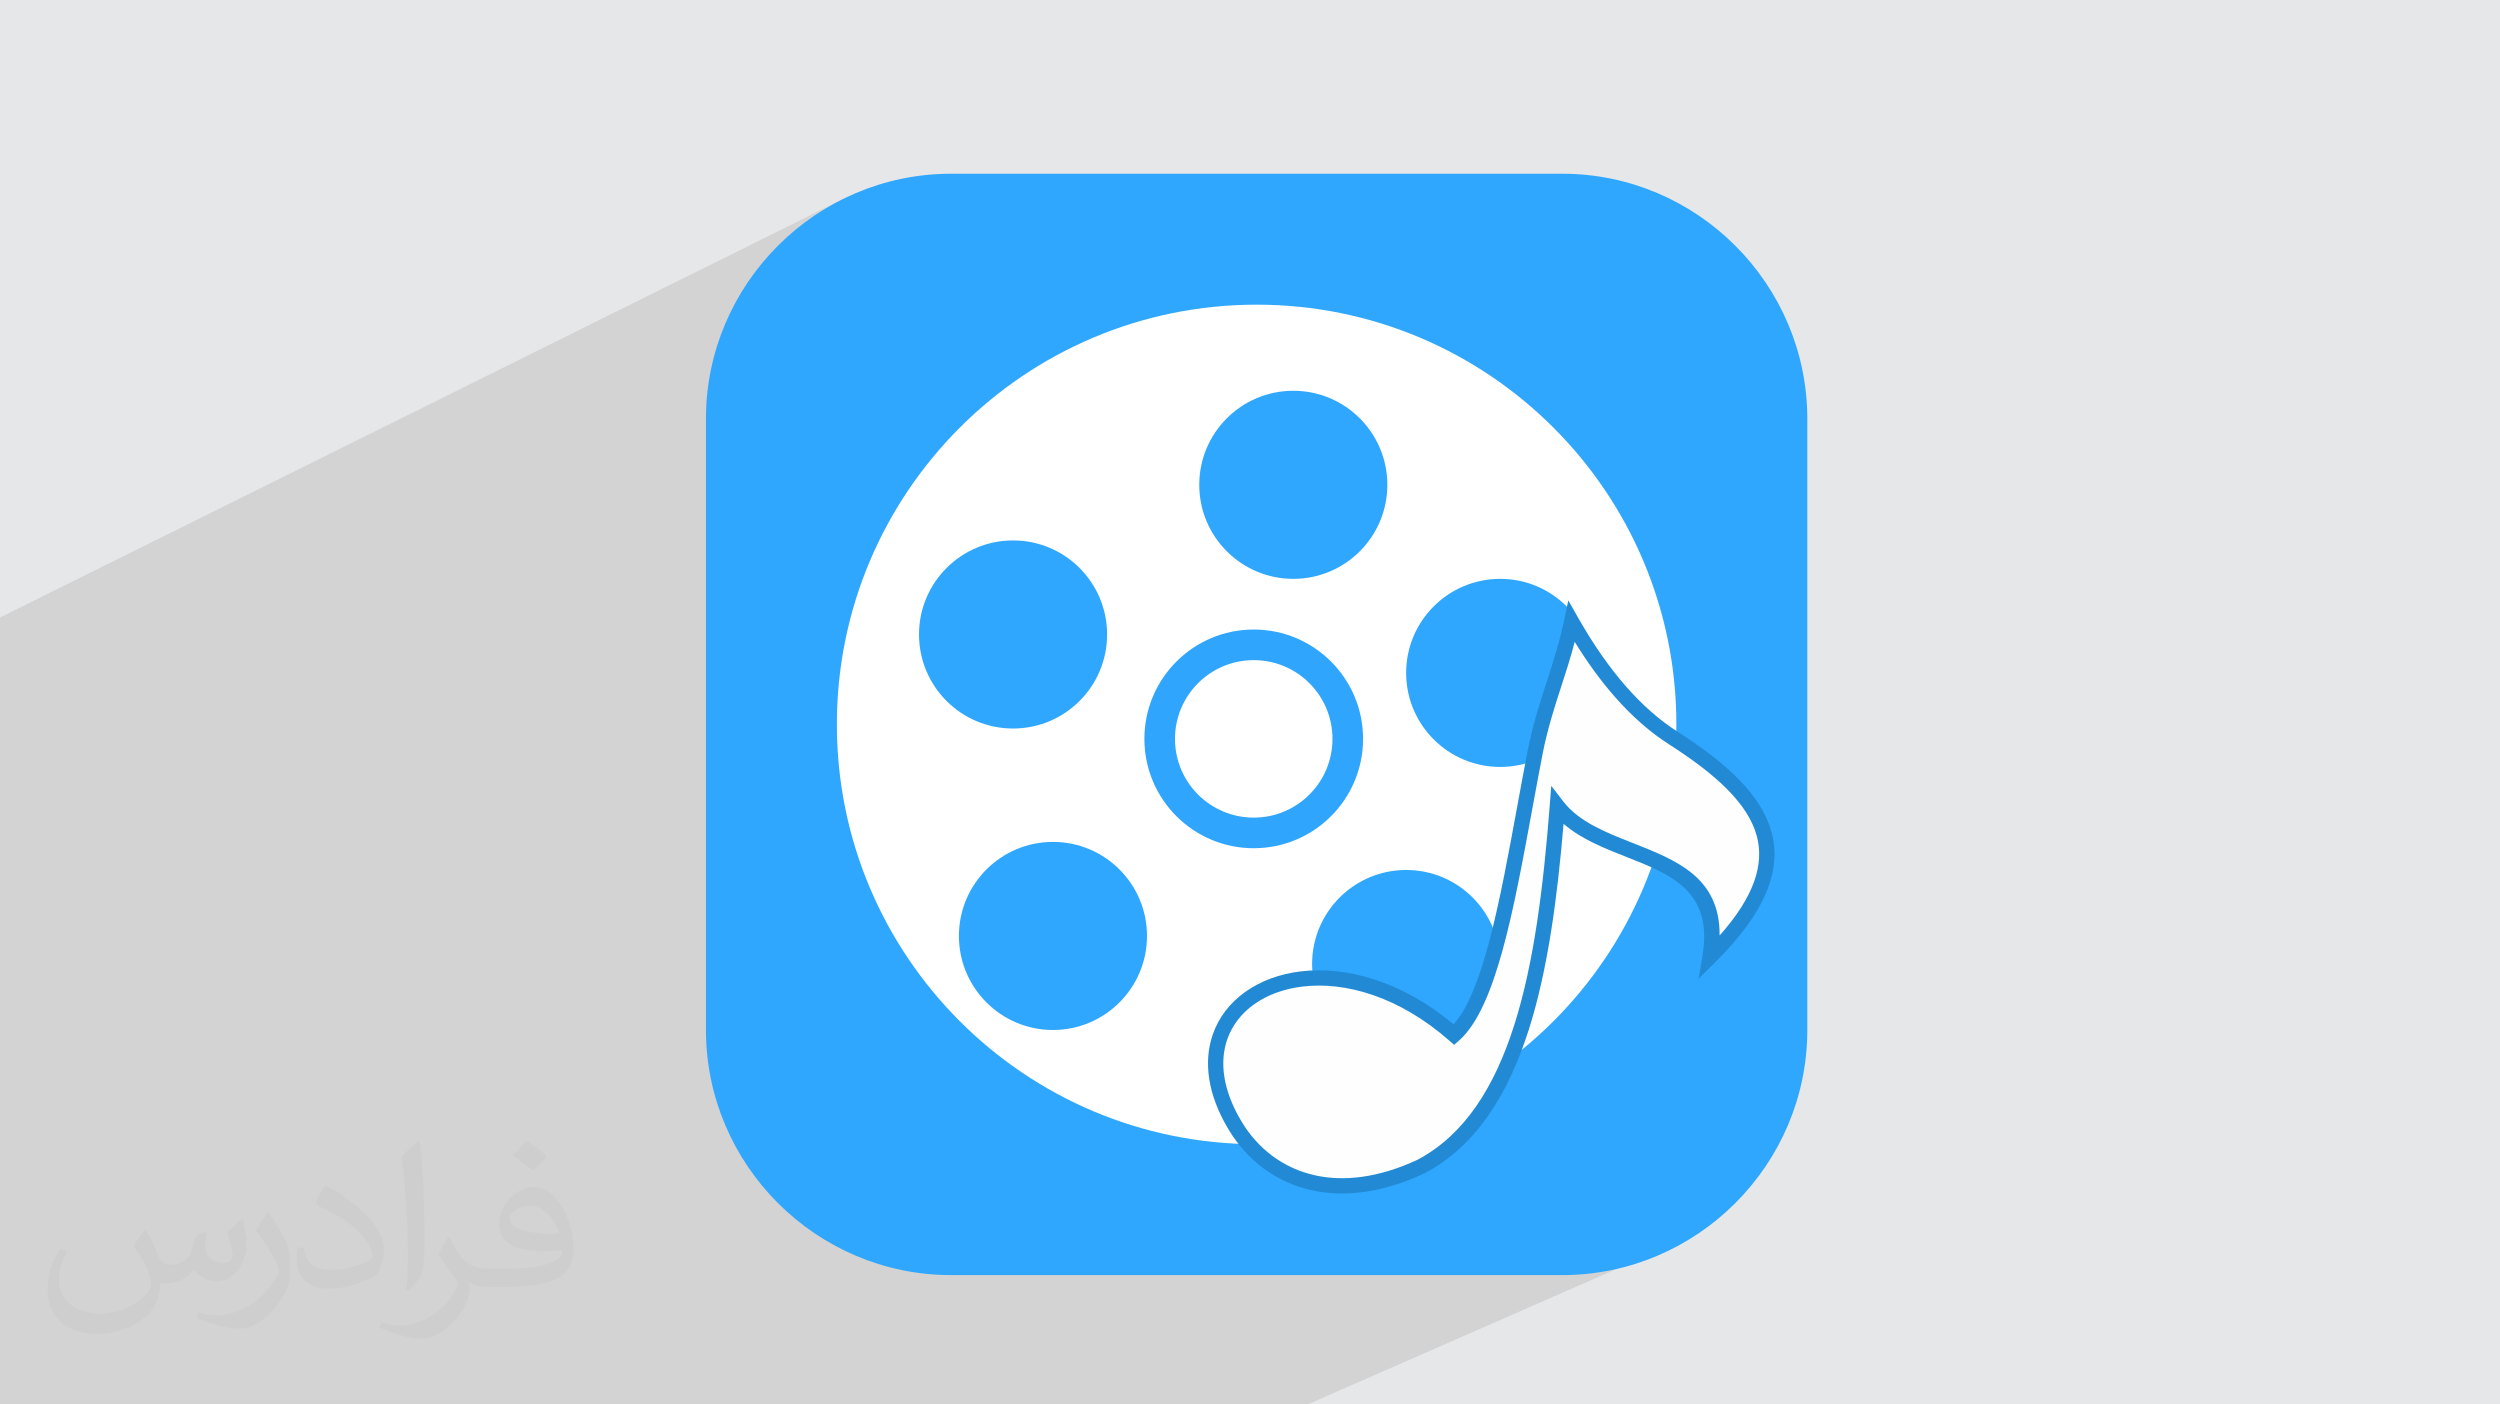 <?xml version="1.0" encoding="UTF-8"?>
<!DOCTYPE svg PUBLIC "-//W3C//DTD SVG 1.0//EN" "http://www.w3.org/TR/2001/REC-SVG-20010904/DTD/svg10.dtd">
<!-- Creator: CorelDRAW -->
<svg xmlns="http://www.w3.org/2000/svg" xml:space="preserve" width="94.192mm" height="52.917mm" version="1.0" style="shape-rendering:geometricPrecision; text-rendering:geometricPrecision; image-rendering:optimizeQuality; fill-rule:evenodd; clip-rule:evenodd"
viewBox="0 0 9355.43 5255.86"
 xmlns:xlink="http://www.w3.org/1999/xlink"
 xmlns:xodm="http://www.corel.com/coreldraw/odm/2003">
 <defs>
  <style type="text/css">
   <![CDATA[
    .fil6 {fill:#FEFEFE}
    .fil3 {fill:#2FA7FE}
    .fil4 {fill:white}
    .fil7 {fill:#228AD4;fill-rule:nonzero}
    .fil5 {fill:#2FA5FD;fill-rule:nonzero}
    .fil2 {fill:#373435;fill-opacity:0.031}
    .fil1 {fill:#2B2A29;fill-opacity:0.102}
    .fil0 {fill:#E6E7E8}
   ]]>
  </style>
 </defs>
 <g id="Layer_x0020_1">
  <polygon class="fil0" points="-0,0 9355.43,0 9355.43,5255.86 -0,5255.86 "/>
  <polygon class="fil1" points="6361.93,4611.77 4893.02,5255.86 -0,5255.86 -0,2310.71 3153.74,745.07 "/>
  <path class="fil2" d="M545.65 4603.34c17.86,27.07 29.44,53.08 40.74,81.99 8.4,16.83 12.86,47.83 52.29,47.83 11.55,0 28.13,-3.41 42.84,-11.55 16.55,-8.68 29.16,-21.82 35.75,-41.78l15.76 -53.08 38.37 -18.92 2.62 2.62c-5.24,19.98 -6.56,39.15 -6.56,54.14 0,44.4 38.37,61.23 68.85,61.23 17.86,0 33.91,-8.68 33.91,-24.98 0,-21.02 -8.93,-56.76 -20.51,-88.82 17.86,-17.86 35.75,-35.75 56.24,-50.21l3.15 1.59c8.93,37.84 13.93,75.16 13.93,100.13 0,24.44 -10.78,51.52 -19.71,69.13 -18.39,34.68 -50.98,62.29 -90.39,62.29 -29.95,0 -63.32,-14.99 -86.2,-42.84l-1.31 0c-21.54,26.82 -54.93,50.98 -108.28,50.98l-16.55 0c-2.62,35.22 -10.24,60.17 -21.82,82.52 -31.78,62.01 -126.14,105.91 -214.97,105.91 -123.52,0 -185.53,-71.21 -185.53,-166.08 0,-58.6 19.17,-113 48.62,-151.62l24.17 9.99c-18.39,35.22 -30.75,68.31 -30.75,100.91 0,88.82 72.28,131.14 155.58,131.14 77.27,0 172.91,-49.15 190.27,-106.16 -6.56,-62.29 -29.95,-91.45 -65.69,-148.21 10.78,-18.92 24.7,-37.84 42.05,-58.07l3.15 0 0 0 0 0 -0.02 -0.09zm1424.6 -334.27c26.01,16.3 51.52,35.47 76.47,57.55 -13.93,19.71 -31.29,37.59 -52.83,53.36 -24.98,-20.23 -49.93,-37.59 -75.44,-55.98 17.33,-19.45 34.44,-38.09 51.77,-54.93l0 0 0 0 0 0 0 0 0 0 0.03 0zm13.4 242.83c-42.05,0 -76.47,27.6 -76.47,48.08 0,43.9 84.09,57.55 184.74,57.01 -12.61,-51.52 -56.76,-105.12 -108.28,-105.12l0.01 0.03zm-94.36 234.95c54.67,0 102.5,-1.59 139,-10.78 40.74,-10.24 75.16,-30.75 75.16,-44.93 0,-3.68 0,-8.14 -1.31,-11.83 -22.85,2.1 -49.15,2.1 -72,2.1 -74.1,0 -130.86,-16.83 -153.21,-58.35 -5.52,-11.55 -9.46,-24.44 -9.46,-39.15 0,-40.22 17.33,-79.37 47.83,-106.44 25.48,-22.33 53.6,-36.25 82.24,-36.25 51.77,0 93.02,41.53 121.93,106.97 15.76,35.75 26.54,77 26.54,129.04 0,34.68 -9.46,63.86 -31.01,85.4 -40.22,38.9 -114.31,53.6 -227.84,53.6l-51.52 0 0 0 -13.4 0c-28.13,0 -48.36,-5 -64.38,-17.33l-2.62 0c0.78,6.56 1.31,12.86 1.31,18.92 0,25.48 -8.4,58.07 -25.48,84.09 -50.46,74.9 -105.12,107.47 -152.43,107.47 -47.83,0 -106.44,-18.39 -159.27,-42.31l9.46 -18.39c17.08,7.09 40.74,11.83 73.31,11.83 85.4,0 197.61,-81.99 211.54,-162.15 -3.15,-6.56 -8.93,-15.24 -17.08,-24.44 -24.98,-29.7 -40.74,-54.39 -55.45,-80.4 12.61,-24.98 24.17,-44.93 34.94,-63.07l4.47 -0.53c36.53,74.37 69.63,116.93 143.47,116.93l11.55 0 0 0 53.6 0 0 0 0 0 0 0 0 0 0 0 0.09 0.01zm-370.02 78.58c6.31,-34.16 6.83,-72.53 6.83,-108.28l0 -53.08c0,-99.08 -12.61,-243.07 -22.85,-336.9 17.86,-19.17 42.84,-41.78 62.54,-57.01l5.78 1.59c13.4,118 16.55,254.66 16.55,381.04 0,33.12 -1.31,65.44 -4.47,89.08 -1.84,29.95 -19.17,52.55 -56.24,87.24l-8.14 -3.68zm-380.79 -156.36c1.84,46.52 24.7,83.05 104.6,83.05 49.67,0 91.71,-12.86 138.23,-34.94 8.4,-3.68 12.86,-8.68 12.86,-12.86 0,-29.16 -22.33,-67.79 -59.91,-103.01 -36.53,-33.12 -84.89,-62.29 -130.07,-81.74 -15.51,-6.56 -20.51,-13.4 -20.51,-19.98 0,-13.4 17.86,-41.53 32.6,-61.76l5 -0.53c51.77,27.07 109.59,67.28 152.43,111.94 38.9,41.25 63.07,83.05 63.07,128.51 0,33.63 -10.24,65.17 -26.82,94.61 -56.76,28.63 -117.21,50.46 -177.12,50.46 -72.78,0 -122.46,-34.16 -122.46,-114.31 0,-8.68 0,-22.07 3.15,-39.43l24.98 0 0 0 0 0 0 0 0 0 0 0 -0.02 0zm-131.67 -132.2l45.21 73.06c16.55,27.07 32.06,56.52 32.06,103.01l0 59.39c0,48.08 -30.75,99.6 -80.4,150.58 -38.9,34.44 -73.31,49.15 -105.12,49.15 -47.3,0 -101.44,-14.71 -163.98,-41.53l7.09 -18.39c19.71,5.24 42.56,9.71 70.69,9.71 89.89,-0.53 181.84,-66.22 223.89,-146.37 5,-9.21 6.83,-17.86 6.83,-23.92 0,-9.21 -5,-19.45 -8.93,-28.63 -22.85,-43.09 -48.36,-82.52 -76.47,-119.05 14.71,-23.13 29.44,-45.46 45.46,-67.54l3.68 0.53 0 0 0 0 0 0 0 0 0 0 -0.02 0.01z"/>
  <g id="_2529964442640">
   <path class="fil3" d="M3558.91 650.14l2287.18 0c504.45,0 917.16,412.71 917.16,917.16l0 2287.18c0,504.45 -412.71,917.16 -917.16,917.16l-2287.18 0c-504.45,0 -917.16,-412.71 -917.16,-917.16l0 -2287.18c0,-504.45 412.71,-917.16 917.16,-917.16z"/>
   <path class="fil4" d="M4702.51 1140.11c867.52,0 1570.78,703.26 1570.78,1570.79 0,867.52 -703.26,1570.78 -1570.78,1570.78 -867.53,0 -1570.79,-703.26 -1570.79,-1570.78 0,-867.53 703.26,-1570.79 1570.79,-1570.79z"/>
   <path class="fil3" d="M4839.76 1462.34c194.36,0 351.93,157.57 351.93,351.92 0,194.37 -157.58,351.93 -351.93,351.93 -194.36,0 -351.93,-157.57 -351.93,-351.93 0,-194.36 157.58,-351.92 351.93,-351.92z"/>
   <path class="fil3" d="M5613.96 2166.19c194.36,0 351.92,157.57 351.92,351.93 0,194.36 -157.57,351.92 -351.92,351.92 -194.37,0 -351.93,-157.57 -351.93,-351.92 0,-194.37 157.57,-351.93 351.93,-351.93z"/>
   <path class="fil3" d="M5262.03 3255.6c194.36,0 351.93,157.57 351.93,351.93 0,194.36 -157.58,351.92 -351.93,351.92 -194.36,0 -351.93,-157.57 -351.93,-351.92 0,-194.37 157.58,-351.93 351.93,-351.93z"/>
   <path class="fil3" d="M3940.36 3150.53c194.36,0 351.92,157.58 351.92,351.93 0,194.36 -157.57,351.93 -351.92,351.93 -194.37,0 -351.93,-157.58 -351.93,-351.93 0,-194.36 157.57,-351.93 351.93,-351.93z"/>
   <path class="fil3" d="M3791.04 2022.41c194.37,0 351.93,157.58 351.93,351.93 0,194.36 -157.57,351.93 -351.93,351.93 -194.36,0 -351.92,-157.58 -351.92,-351.93 0,-194.36 157.57,-351.93 351.92,-351.93z"/>
   <path class="fil4" d="M4691.68 2413.05c194.36,0 351.92,157.57 351.92,351.93 0,194.36 -157.57,351.92 -351.92,351.92 -194.37,0 -351.93,-157.57 -351.93,-351.92 0,-194.37 157.57,-351.93 351.93,-351.93z"/>
   <path class="fil5" d="M4691.68 2355.8c112.98,0 215.28,45.83 289.32,119.86 74.06,74.04 119.85,176.36 119.85,289.32 0,112.98 -45.8,215.27 -119.85,289.31 -74.04,74.07 -176.34,119.86 -289.32,119.86 -112.96,0 -215.28,-45.8 -289.32,-119.86 -74.04,-74.04 -119.85,-176.33 -119.85,-289.31 0,-112.96 45.82,-215.28 119.85,-289.32 74.04,-74.04 176.36,-119.86 289.32,-119.86zm208.38 200.8c-53.31,-53.31 -127,-86.3 -208.38,-86.3 -81.38,0 -155.07,33 -208.38,86.3 -53.31,53.31 -86.3,127 -86.3,208.38 0,81.38 33,155.06 86.3,208.38 53.31,53.31 127,86.3 208.38,86.3 81.39,0 155.07,-33 208.38,-86.3 53.31,-53.32 86.3,-126.99 86.3,-208.38 0,-81.38 -33,-155.07 -86.3,-208.38z"/>
   <path class="fil6" d="M6399.19 3580.14c363.58,-361.2 223.34,-587.5 -138.19,-818.87 -136.99,-87.66 -263.84,-231.03 -379.72,-434.8 -37.99,180.53 -101.05,305.33 -137.4,493.21 -85.14,440.01 -149.35,917.38 -302.4,1052.29 -504.08,-441.58 -1104.36,-129.31 -818.18,342.43 117.82,194.2 365.24,304.72 694.87,150.82 369.55,-196.23 462.45,-743.28 509.68,-1348.21 170.93,221.87 641.2,144.39 571.35,563.12z"/>
   <path class="fil7" d="M6435.11 3500.78c128.87,-145.25 167.61,-265.16 139.29,-371.49 -32.62,-122.42 -153.77,-231.95 -328.82,-343.99 -70.65,-45.21 -138.66,-104.74 -203.83,-179.12 -51.42,-58.7 -101.1,-126.68 -148.93,-204.21 -15.35,59.1 -32.82,112.92 -50.33,166.86 -25.91,79.8 -51.93,159.93 -70.56,256.21 -13.98,72.29 -26.27,139.12 -38.44,205.4 -69.64,379 -136.42,742.5 -273.13,862.99l-18.79 16.56 -18.88 -16.56c-188.13,-164.81 -389.14,-220.95 -548.85,-201.55 -69.79,8.48 -131.4,31.42 -180.06,65.93 -47.7,33.83 -83.07,78.98 -101.49,132.58 -29.02,84.42 -16.39,190.92 55.38,309.23 59.17,97.53 153.18,172.57 275.16,199.04 106.88,23.21 235.63,9.35 381.94,-58.68 177.31,-94.21 288.81,-274.23 361.93,-504.24 74.41,-234.05 109.16,-520.11 132.63,-820.87l5.79 -74.14 45.31 58.83c58.48,75.91 159.22,115.58 258.37,154.61 165.94,65.34 327.96,129.17 326.31,346.59zm194.52 -386.02c37.51,140.84 -20.24,296.79 -210.32,485.62l-62.88 62.45 14.58 -87.39c40.17,-240.76 -119.26,-303.56 -283,-368.02 -84.92,-33.42 -170.92,-67.29 -236.84,-124.53 -23.72,280.81 -59.25,547.16 -130.12,770.1 -77.51,243.8 -197.26,435.44 -389.48,537.51l-1.34 0.56c-159.33,74.38 -300.92,89.27 -419.47,63.54 -138.31,-30.02 -244.83,-115.01 -311.83,-225.44 -81.5,-134.33 -95,-257.68 -60.76,-357.31 22.39,-65.15 65.08,-119.8 122.5,-160.53 56.48,-40.06 127.12,-66.58 206.45,-76.21 168.14,-20.44 376.97,34.86 572.79,198.03 110.95,-124.53 172.96,-461.9 237.45,-812.96 12.98,-70.69 26.08,-141.94 38.45,-205.86 19.33,-99.94 45.89,-181.71 72.33,-263.16 23.74,-73.14 47.42,-146.07 65.19,-230.5l15.52 -73.79 37.26 65.51c56.98,100.22 116.57,185.46 178.58,256.24 61.47,70.14 125.44,126.16 191.73,168.6 186.45,119.34 316.21,238.66 353.2,377.53z"/>
  </g>
 </g>
</svg>
